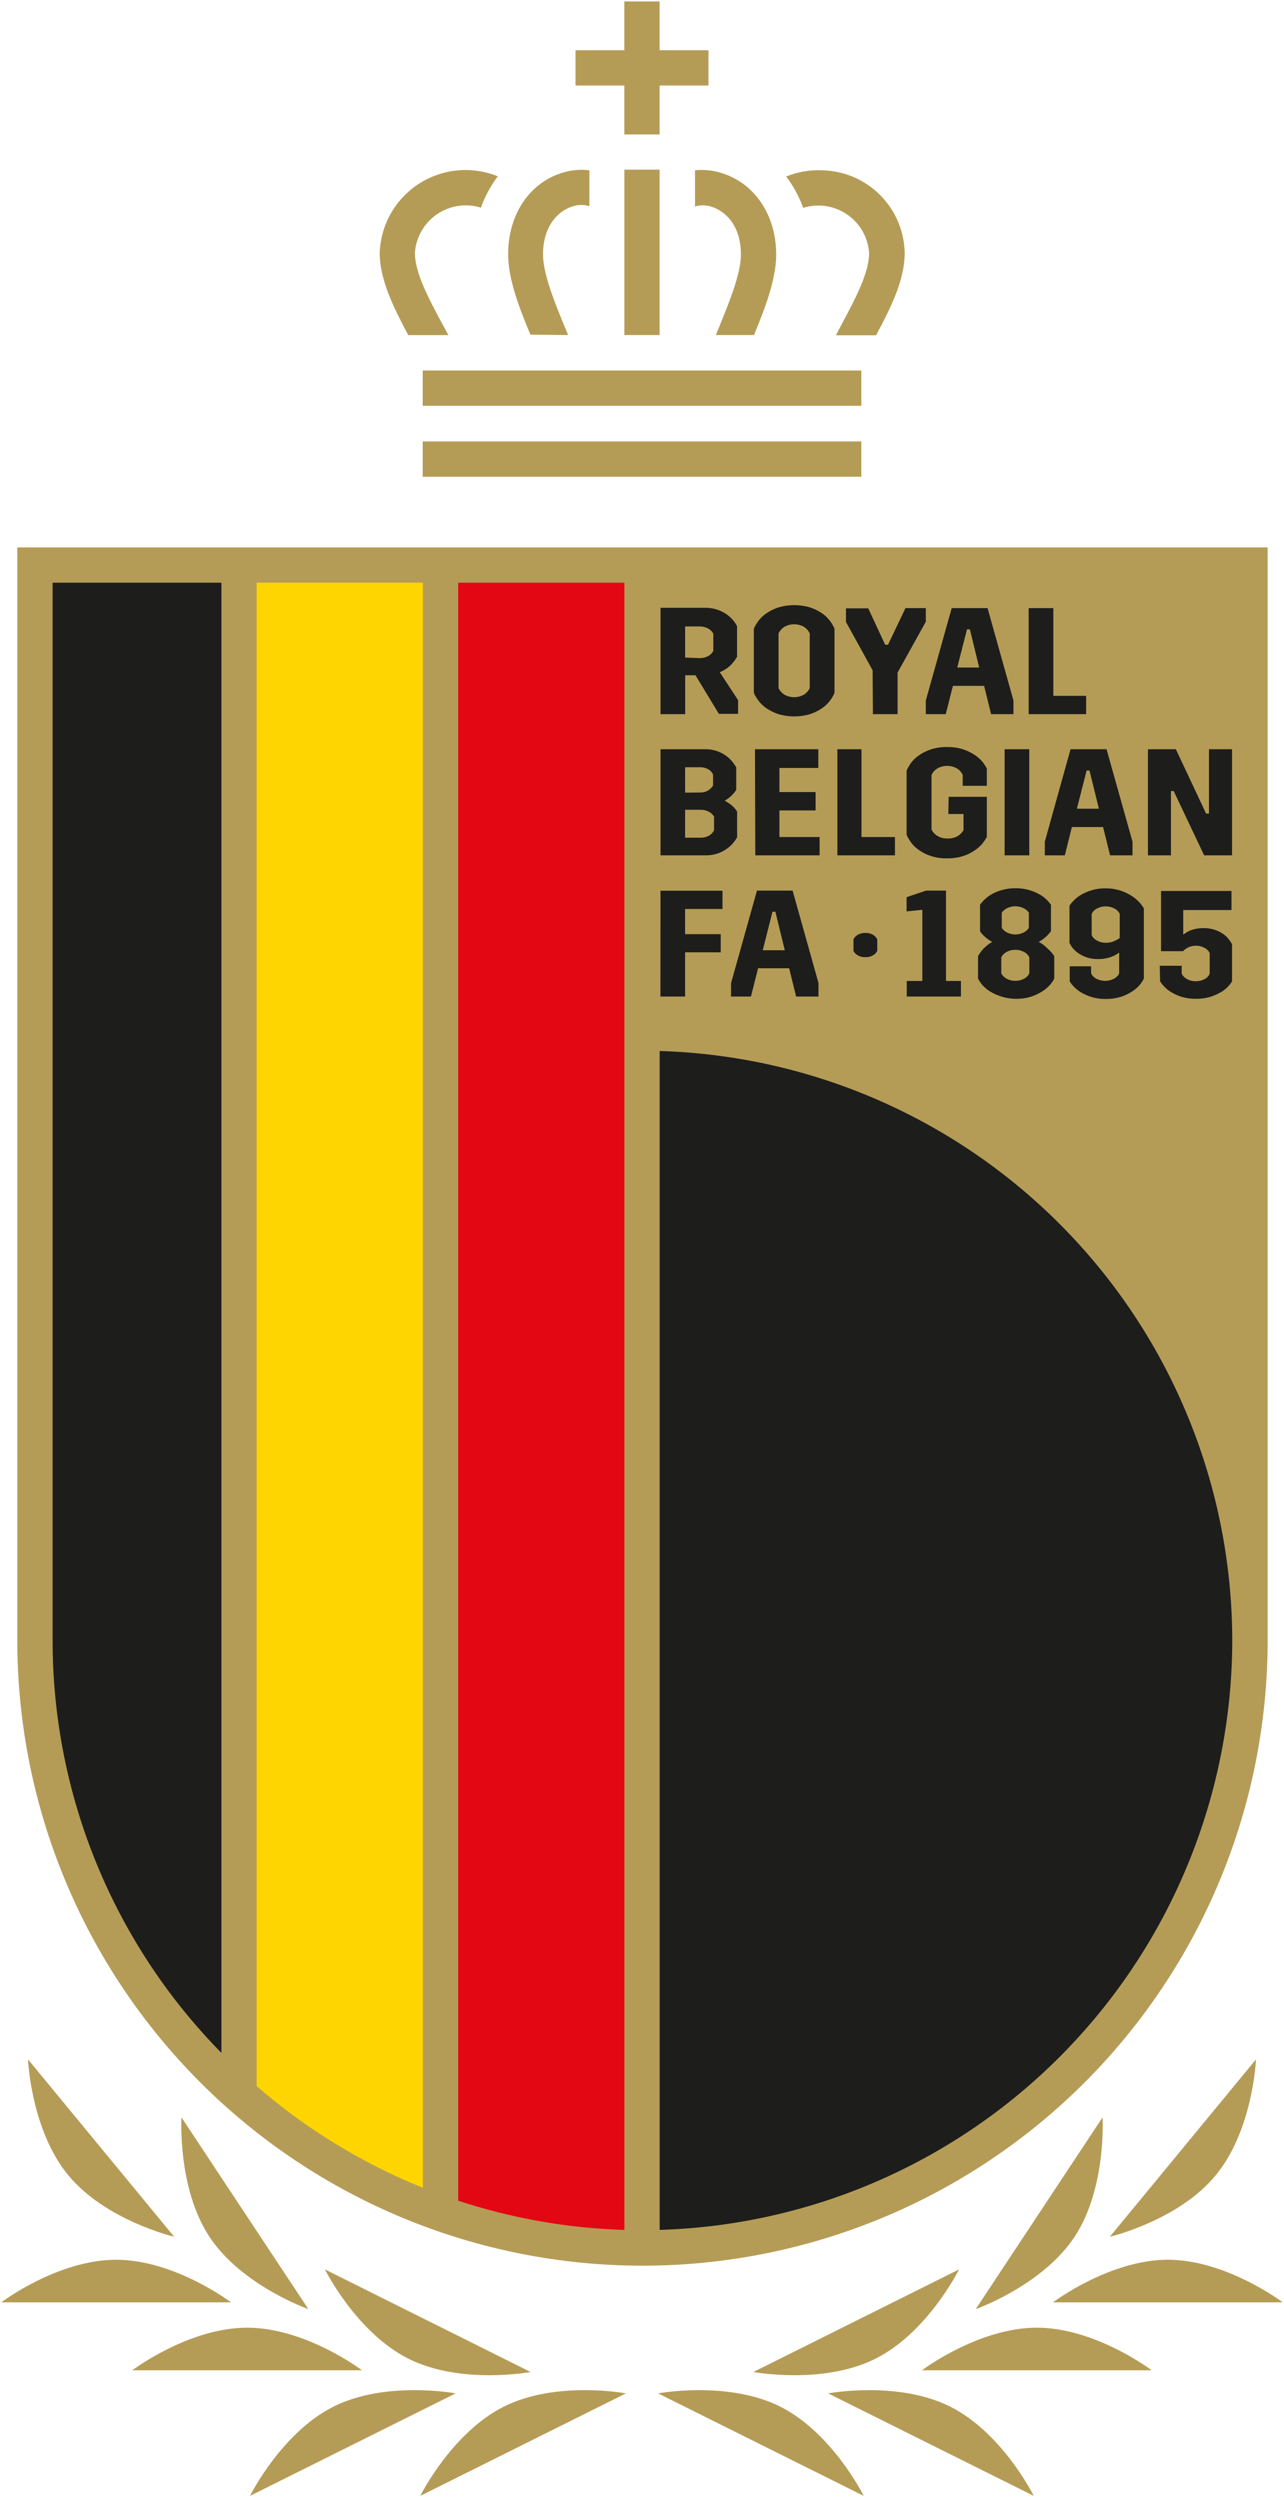 <svg fill="none" height="440" viewBox="0 0 226 440" width="226" xmlns="http://www.w3.org/2000/svg" xmlns:xlink="http://www.w3.org/1999/xlink"><clipPath id="a"><path d="m0 .254h226v439h-226z"/></clipPath><g clip-path="url(#a)"><g fill="#b59c56"><path d="m109.886.254v8.59h-8.589v6.212h8.589v8.604h6.213v-8.604h8.603v-6.212h-8.603v-8.59z"/><path d="m151.605 77.688h-77.207v6.212h77.207z"/><path d="m151.605 65.206h-77.207v6.212h77.207z"/><path d="m116.103 29.857h-6.212v29.108h6.212z"/><path d="m77.767 56.857c-2.335-4.358-4.74-8.873-4.74-12.354.093-1.351.49-2.664 1.163-3.841.672-1.176 1.603-2.184 2.72-2.95 1.118-.765 2.394-1.267 3.734-1.469 1.34-.201 2.708-.097 4.001.306.71-1.977 1.712-3.837 2.972-5.519-2.253-.914-4.693-1.272-7.113-1.042-2.42.23-4.75 1.04-6.79 2.363-2.04 1.322-3.732 3.117-4.93 5.232s-1.869 4.489-1.955 6.918c0 4.769 2.491 9.693 5.024 14.476h7.075z"/><path d="m99.994 58.965c-.198-.509-.41-1.019-.637-1.542-1.684-4.104-3.778-9.198-3.778-12.651 0-5.165 2.83-7.783 5.335-8.491.923-.277 1.907-.277 2.83 0v-6.311c-1.474-.181-2.97-.071-4.401.325-6.014 1.656-9.906 7.33-9.906 14.448 0 4.429 2.009 9.566 3.92 14.151z"/><path d="m144.793 29.971c-2.191-.109-4.379.263-6.41 1.09 1.264 1.681 2.27 3.541 2.986 5.519 1.292-.403 2.659-.508 3.998-.306s2.615.704 3.732 1.469c1.117.765 2.045 1.774 2.716 2.95.671 1.176 1.067 2.489 1.157 3.84 0 3.481-2.405 7.995-4.726 12.354-.382.708-.75 1.415-1.118 2.123h7.075c2.548-4.783 5.038-9.707 5.038-14.476-.068-3.821-1.609-7.468-4.3-10.181-2.692-2.713-6.327-4.282-10.148-4.38z"/><path d="m122.328 29.97v6.368c.901-.263 1.859-.263 2.76 0 2.49.708 5.32 3.269 5.32 8.434 0 3.453-2.094 8.491-3.778 12.651l-.637 1.542h6.722c1.896-4.627 3.905-9.764 3.905-14.151 0-7.075-3.891-12.736-9.905-14.448-1.422-.418-2.913-.553-4.387-.396z"/><path d="m205.557 397.693c-10.301 0-20.221 7.5-20.221 7.5h40.443s-9.906-7.5-20.222-7.5z"/><path d="m182.495 409.65c-10.316 0-20.222 7.5-20.222 7.5h40.443s-9.905-7.5-20.221-7.5z"/><path d="m167.196 423.519c-9.226-4.599-21.438-2.307-21.438-2.307l36.198 18.042s-5.519-11.136-14.76-15.735z"/><path d="m137.281 423.519c-9.227-4.599-21.453-2.307-21.453-2.307l36.198 18.042s-5.519-11.136-14.745-15.735z"/><path d="m213.995 382.807c6.565-7.953 7.075-20.377 7.075-20.377l-25.726 31.216s12.099-2.83 18.651-10.839z"/><path d="m189.148 393.646c5.66-8.603 4.91-21 4.91-21l-22.316 33.736s11.717-4.118 17.406-12.736z"/><path d="m154.062 415.126c9.226-4.599 14.745-15.735 14.745-15.735l-36.198 18.056s12.227 2.292 21.453-2.321z"/><path d="m20.44 397.693c10.316 0 20.221 7.5 20.221 7.5h-40.443s9.906-7.5 20.221-7.5z"/><path d="m43.503 409.65c10.316 0 20.221 7.5 20.221 7.5h-40.443s9.906-7.5 20.221-7.5z"/><path d="m58.745 423.519c9.226-4.599 21.453-2.307 21.453-2.307l-36.198 18.042s5.519-11.136 14.745-15.735z"/><path d="m88.728 423.519c9.226-4.599 21.438-2.307 21.438-2.307l-36.197 18.042s5.533-11.136 14.759-15.735z"/><path d="m12.005 382.807c-6.566-7.953-7.075-20.377-7.075-20.377l25.726 31.216s-12.042-2.83-18.651-10.839z"/><path d="m36.857 393.646c-5.66-8.603-4.91-21-4.91-21l22.33 33.736s-11.731-4.118-17.42-12.736z"/><path d="m71.947 415.14c-9.241-4.613-14.759-15.749-14.759-15.749l36.198 18.056s-12.212 2.292-21.438-2.307z"/></g><path d="m41.945 368.543c10.378 9.263 22.468 16.407 35.589 21.028v-290.091h-35.462z" fill="#ffd500"/><path d="m77.539 389.57c14.533 6.057 35.547 6.057 35.547 6.057l-.085-296.19h-35.462z" fill="#e30613"/><path d="m42.079 99.436-.127 269.106c-11.27-10.021-20.287-22.319-26.456-36.081-6.169-13.762-9.349-28.676-9.331-43.758v-189.267z" fill="#1d1d1b"/><path d="m113.086 181.78c28.358 0 55.554 11.265 75.606 31.317s31.317 47.249 31.317 75.607c0 28.357-11.265 55.554-31.317 75.606s-47.248 31.317-75.606 31.317z" fill="#1d1d1b"/><path d="m3.047 96.338v192.366c-0 14.45 2.846 28.759 8.376 42.109 5.53 13.35 13.635 25.48 23.853 35.698 10.218 10.218 22.348 18.323 35.699 23.853 13.35 5.53 27.659 8.376 42.109 8.376 14.451 0 28.759-2.846 42.11-8.376 13.35-5.53 25.48-13.635 35.698-23.853s18.323-22.348 23.853-35.698 8.376-27.659 8.376-42.109v-192.366zm106.853 296.105c-9.947-.297-19.798-2.028-29.25-5.137v-284.756h29.25zm-64.726-289.893h29.25v282.478c-10.671-4.305-20.555-10.35-29.25-17.886zm-35.915 186.154v-186.154h29.717v258.747c-19.049-19.36-29.723-45.433-29.717-72.593zm207.635 0c-.036 26.994-10.574 52.916-29.384 72.278s-44.416 30.645-71.398 31.461v-207.479c26.983.813 52.591 12.095 71.402 31.458 18.811 19.362 29.348 45.286 29.38 72.282z" fill="#b59c56"/><g fill="#1d1d1b"><path d="m135.968 160.455h.51l1.655 6.778h-3.877zm-7.301 14.929h3.509l1.259-4.981h5.463l1.231 4.981h3.934v-2.391l-4.557-16.26h-6.269l-4.556 16.26zm-12.425 0h4.344v-7.783h6.269v-3.198h-6.269v-4.429h6.581v-3.212h-10.911z"/><path d="m202.054 150.536h4.047v-11.321h.481l5.363 11.321h4.911v-18.68h-4.061v11.321h-.51l-5.321-11.321h-4.91zm-10.797-14.93h.509l1.656 6.722h-3.877zm-7.358 14.93h3.523l1.245-4.982h5.491l1.231 4.982h3.948v-2.406l-4.571-16.274h-6.339l-4.528 16.274zm-7.076 0h4.344v-18.68h-4.344zm-9.905-7.274h2.674v2.83c-.234.417-.57.767-.976 1.019-.552.326-1.186.483-1.826.453-.648.03-1.289-.138-1.839-.481-.427-.262-.77-.64-.991-1.09v-9.608c.22-.453.557-.839.977-1.118.539-.315 1.151-.48 1.775-.48.625 0 1.237.165 1.776.48.427.266.763.656.963 1.118v1.91h4.245v-3.056c-.232-.429-.502-.837-.807-1.217-.407-.476-.884-.886-1.415-1.217-.626-.402-1.301-.721-2.009-.949-.89-.27-1.816-.399-2.745-.382-.959-.024-1.915.11-2.831.397-.731.239-1.426.577-2.066 1.004-.539.36-1.017.805-1.415 1.316-.325.443-.604.917-.835 1.415v11.321c.231.498.51.973.835 1.415.398.512.876.956 1.415 1.316.637.432 1.333.771 2.066 1.005.916.286 1.872.42 2.831.396.929.017 1.855-.112 2.745-.382.713-.22 1.39-.544 2.009-.962.528-.336 1.004-.746 1.415-1.217.298-.376.567-.774.807-1.189v-7.075h-6.722zm-19.528 7.274h10.132v-3.227h-5.887v-15.453h-4.245zm-14.448 0h11.32v-3.227h-7.075v-4.684h6.368v-3.226h-6.368v-4.245h6.849v-3.298h-11.151zm-12.354-3.114v-4.91h2.745c.493-.005.979.111 1.415.34.392.186.718.487.934.863v2.42c-.198.38-.496.698-.863.919-.489.267-1.042.394-1.599.368zm0-7.924v-4.472h2.632c.493-.012.981.105 1.415.34.384.21.691.537.877.934v1.953c-.232.356-.541.656-.905.877-.384.231-.826.349-1.274.34zm-4.33 11.038h7.924c.671.011 1.34-.084 1.981-.283.552-.171 1.076-.418 1.557-.736.446-.282.851-.625 1.203-1.019.311-.349.586-.728.821-1.132v-4.528c-.263-.432-.598-.815-.991-1.133-.375-.294-.772-.559-1.189-.792.425-.245.82-.539 1.175-.877.323-.304.608-.646.849-1.019v-3.962c-.23-.408-.501-.792-.807-1.147-.342-.386-.732-.729-1.16-1.019-.469-.312-.979-.559-1.514-.735-.621-.206-1.271-.307-1.925-.298h-7.924z"/><path d="m181.054 125.687h10.118v-3.227h-5.773v-15.438h-4.345zm-10.853-14.93h.509l1.642 6.722h-3.864zm-7.246 14.93h3.51l1.259-4.982h5.491l1.231 4.982h3.934v-2.406l-4.557-16.259h-6.311l-4.557 16.259zm-9.311 0h4.344v-7.331l4.967-8.929v-2.405h-3.58l-3.07 6.438h-.51l-2.972-6.396h-3.919v2.406l4.684 8.49zm-20.957-3.736c.23.501.515.976.849 1.415.397.512.875.957 1.415 1.316.64.427 1.335.765 2.066 1.005 1.811.528 3.736.528 5.547 0 .732-.238 1.428-.576 2.066-1.005.539-.36 1.017-.805 1.415-1.316.336-.436.616-.911.835-1.415v-11.321c-.219-.504-.499-.98-.835-1.415-.398-.512-.876-.956-1.415-1.316-.638-.429-1.334-.768-2.066-1.005-1.811-.528-3.736-.528-5.547 0-.731.24-1.426.578-2.066 1.005-.54.359-1.018.803-1.415 1.316-.334.439-.619.914-.849 1.415zm4.344-10.472c.218-.458.556-.849.977-1.132.539-.314 1.151-.48 1.776-.48.624 0 1.236.166 1.775.48.421.28.755.672.963 1.132v9.637c-.219.446-.551.826-.963 1.104-.539.314-1.151.48-1.775.48-.625 0-1.237-.166-1.776-.48-.413-.281-.749-.66-.977-1.104zm-16.443 4.245v-5.476h2.59c.492-.003.977.114 1.415.34.414.204.751.537.962.948v3c-.205.41-.538.743-.948.948-.437.227-.923.343-1.415.339zm5.943 9.906h3.382v-2.406l-3.226-4.924c.649-.256 1.248-.625 1.769-1.09.501-.473.93-1.016 1.273-1.613v-5.406c-.531-1.006-1.342-1.836-2.335-2.391-.997-.56-2.124-.847-3.268-.835h-7.868v18.722h4.344v-6.849h1.811z"/><path d="m150.219 167.332c.147.312.383.573.679.75.423.264.917.393 1.415.368.499.03.994-.098 1.415-.368.296-.177.532-.438.679-.75v-2.023c-.155-.307-.389-.566-.679-.75-.424-.262-.917-.391-1.415-.368-.497-.018-.989.11-1.415.368-.29.184-.524.443-.679.75z"/><path d="m204.189 172.723c.217.324.463.628.736.906.372.391.796.729 1.26 1.005.579.353 1.202.629 1.853.82.809.234 1.649.343 2.491.326.843.014 1.682-.1 2.491-.34.652-.2 1.279-.475 1.867-.82.801-.462 1.476-1.113 1.967-1.897v-6.537c-.186-.365-.414-.707-.679-1.019-.308-.361-.671-.671-1.075-.92-.44-.281-.916-.5-1.415-.651-.583-.177-1.189-.262-1.798-.255-.704-.013-1.407.088-2.08.298-.557.196-1.078.483-1.542.849v-4.331h8.49v-3.353h-12.396v10.599h3.878c.23-.259.509-.47.82-.623.436-.23.923-.347 1.415-.34.55-.01 1.092.127 1.571.397.385.189.694.503.877.891v3.651c-.176.399-.487.724-.877.92-.48.265-1.022.397-1.571.382-.555.019-1.104-.118-1.585-.396-.38-.207-.69-.522-.891-.906v-1.415h-3.863z"/><path d="m200.483 158.743c-.417-.446-.893-.831-1.415-1.146-.61-.381-1.267-.68-1.953-.892-.82-.255-1.675-.379-2.533-.368-.849-.015-1.694.105-2.505.354-.659.202-1.29.482-1.882.835-.464.281-.888.623-1.259 1.019-.26.264-.492.553-.694.863v6.523c.169.384.398.737.679 1.048.313.352.675.657 1.076.905.443.274.918.493 1.415.651.597.177 1.217.263 1.84.255.719.014 1.437-.091 2.122-.311.581-.187 1.126-.469 1.613-.835v3.679c-.19.386-.497.703-.877.905-.49.261-1.037.397-1.592.397s-1.102-.136-1.592-.397c-.38-.202-.687-.519-.877-.905v-1.26h-3.764v2.689c.216.316.457.614.721.892.376.386.799.724 1.26 1.004.589.345 1.215.621 1.868.821.808.238 1.648.353 2.49.34.857.013 1.71-.102 2.533-.34.688-.201 1.346-.496 1.953-.877.526-.315 1.003-.706 1.415-1.161.313-.364.584-.763.807-1.188v-12.368c-.228-.416-.513-.798-.849-1.132zm-3.397 6.339c-.347.247-.722.451-1.117.609-.413.15-.849.226-1.288.226-.574.015-1.142-.127-1.642-.41-.387-.198-.7-.515-.891-.906v-3.778c.19-.387.497-.703.877-.906.488-.269 1.035-.409 1.592-.409s1.105.14 1.592.409c.38.203.687.519.877.906z"/><path d="m184.445 166.993c-.464-.498-1.01-.914-1.613-1.231.513-.285.988-.632 1.415-1.033.263-.263.509-.542.736-.835v-4.684c-.207-.271-.43-.531-.665-.779-.363-.367-.772-.686-1.217-.948-.578-.342-1.196-.613-1.839-.806-.816-.252-1.666-.372-2.519-.354-.843-.014-1.683.1-2.491.34-.644.185-1.262.452-1.839.792-.45.267-.864.59-1.232.962-.244.249-.471.514-.679.793v4.684c.207.318.454.609.736.863.418.405.895.743 1.415 1.005-.599.328-1.139.754-1.599 1.259-.35.377-.654.796-.906 1.245v3.948c.203.422.465.813.779 1.161.412.454.889.845 1.415 1.16 1.055.625 2.228 1.027 3.445 1.18 1.217.154 2.453.055 3.63-.288.681-.215 1.333-.514 1.939-.892.526-.315 1.003-.706 1.415-1.16.318-.348.584-.738.792-1.161v-3.948c-.313-.473-.689-.901-1.118-1.273zm-8.122-6.382c.227-.303.517-.554.849-.736.473-.25 1-.381 1.535-.381.536 0 1.063.131 1.536.381.334.178.625.43.849.736v2.703c-.222.315-.512.576-.849.764-.473.25-1 .381-1.536.381-.535 0-1.062-.131-1.535-.381-.334-.192-.624-.452-.849-.764zm4.854 10.698c-.191.386-.497.703-.878.905-.486.277-1.039.414-1.599.397-.55.017-1.094-.12-1.57-.397-.384-.202-.696-.518-.892-.905v-2.83c.195-.392.506-.714.892-.92.478-.27 1.021-.407 1.57-.396.559-.011 1.11.126 1.599.396.382.207.688.529.878.92z"/><path d="m159.599 175.384h9.537v-2.745h-2.632v-15.906h-3.495l-3.439 1.161v2.504l2.774-.283v12.524h-2.745z"/></g></g></svg>